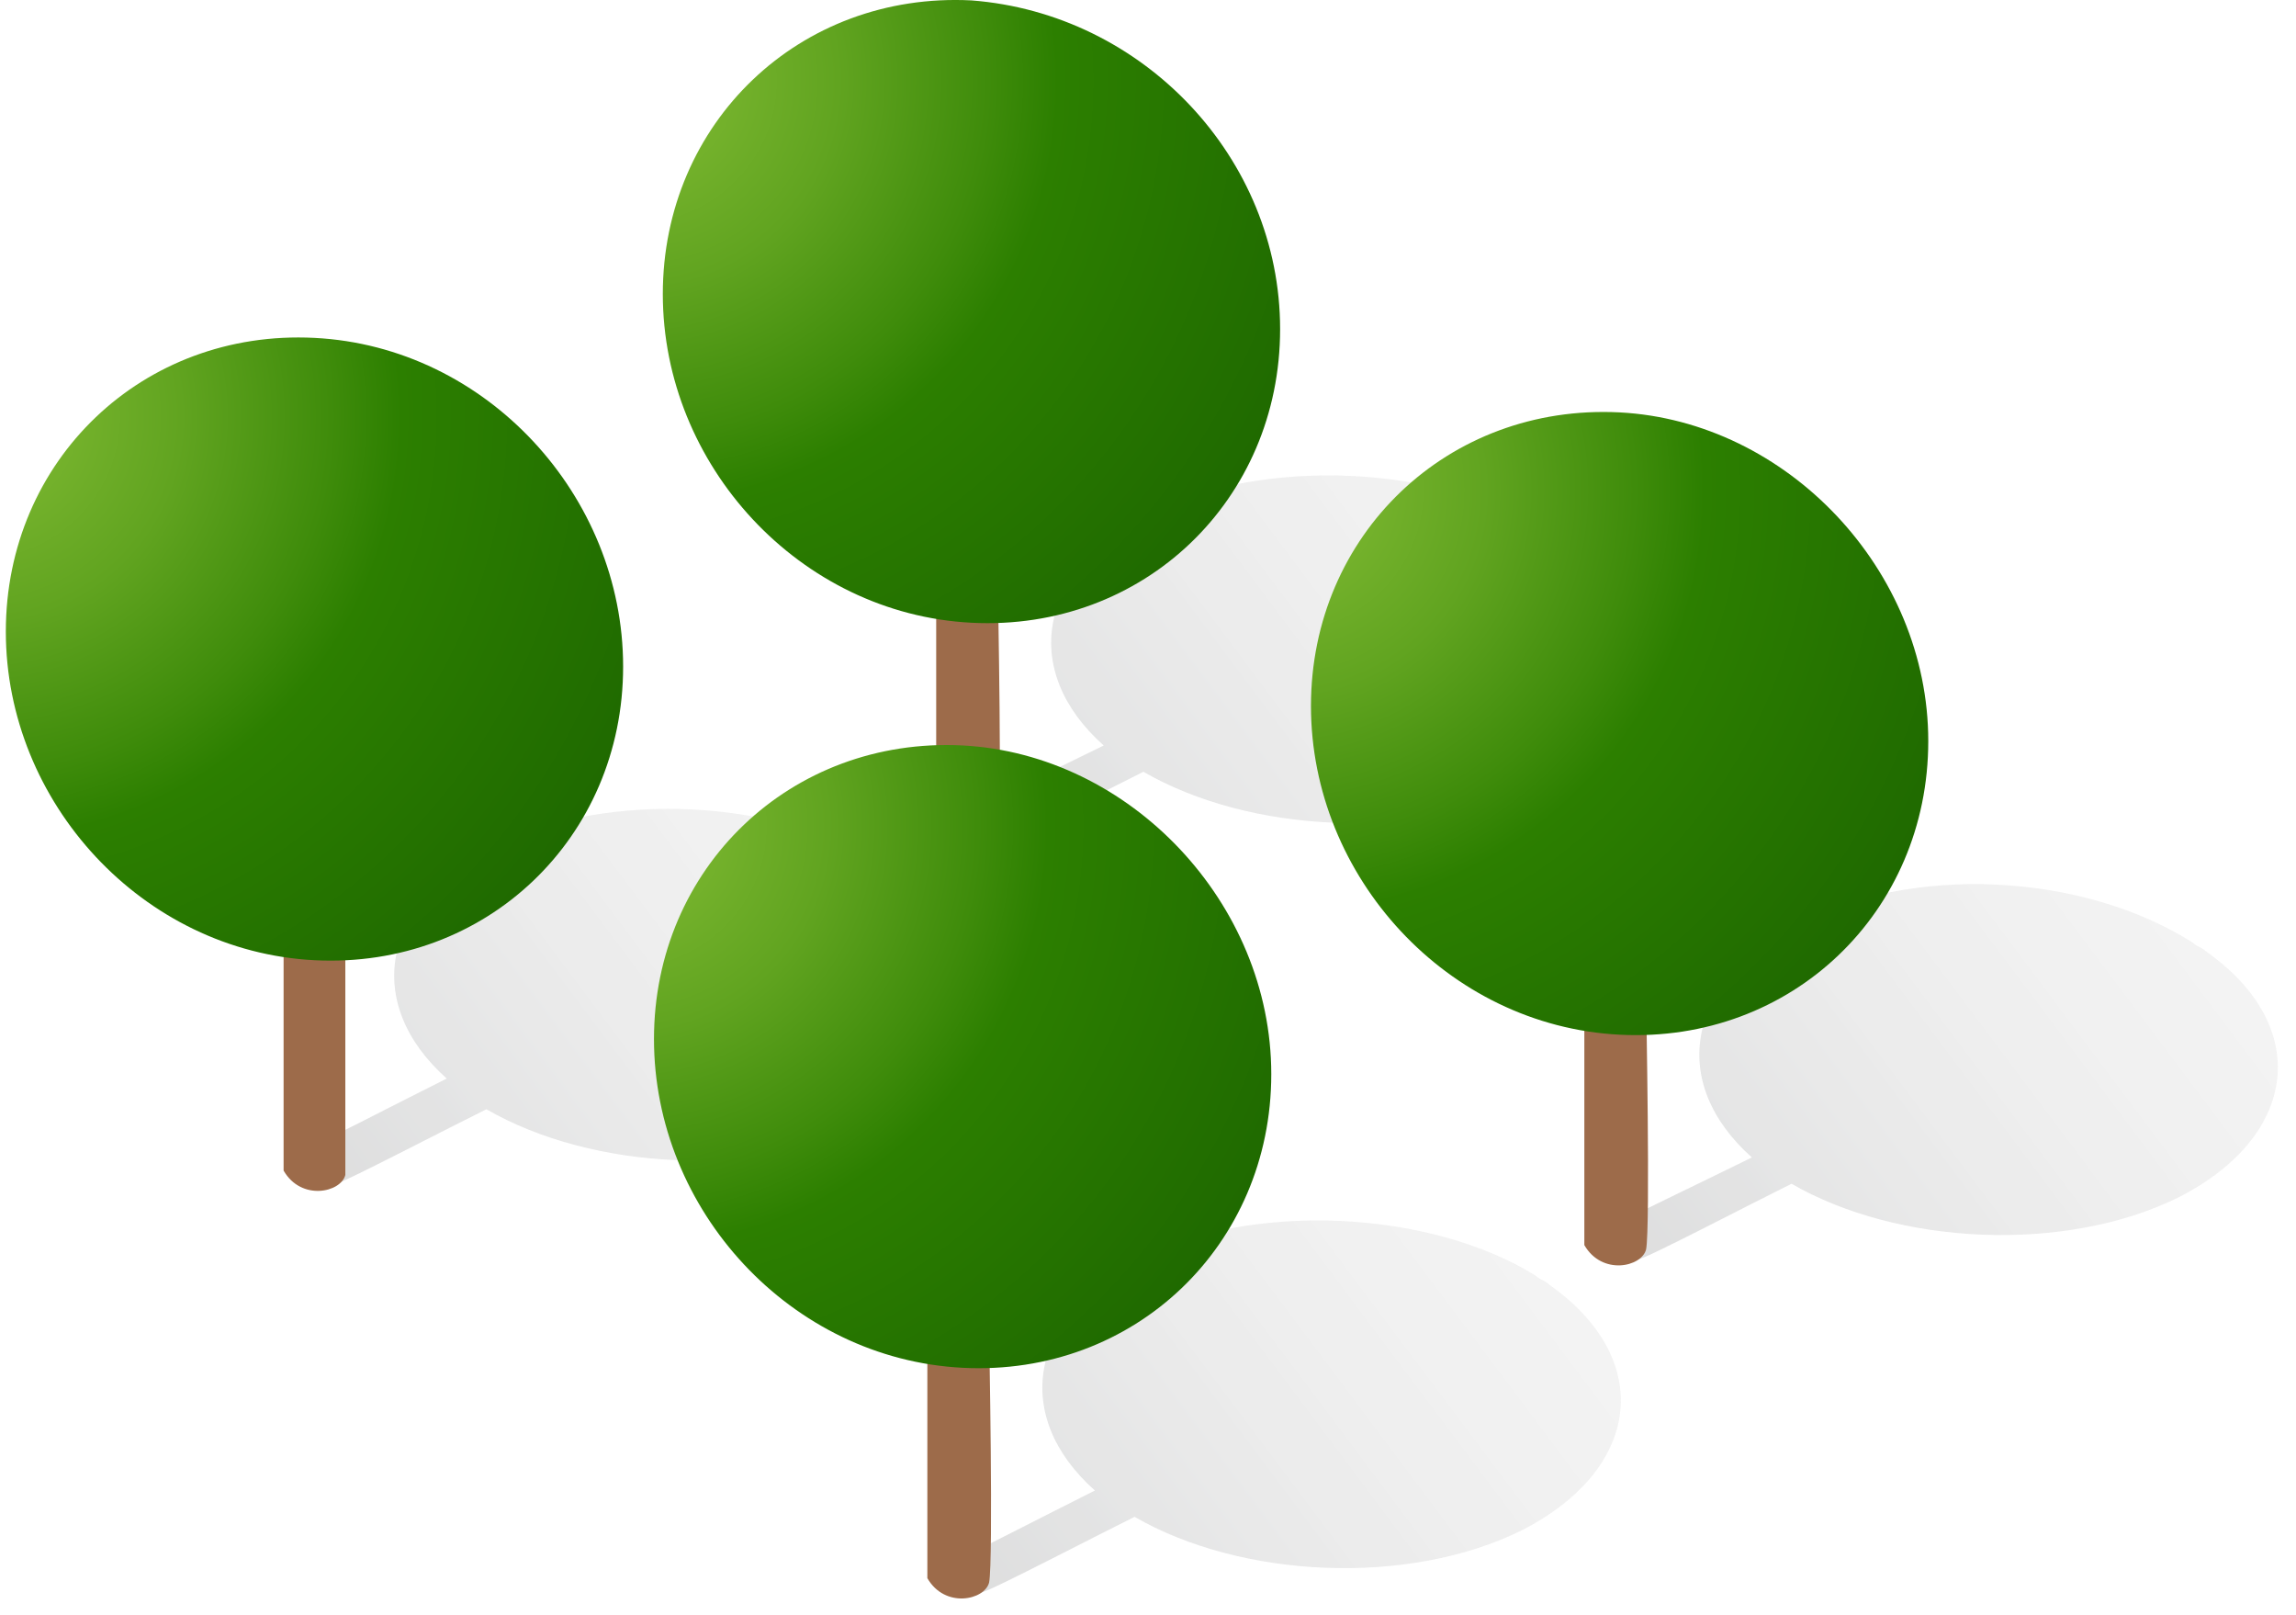 <svg width="91" height="64" viewBox="0 0 91 64" fill="none" xmlns="http://www.w3.org/2000/svg">
<g opacity="0.75">
<g opacity="0.75">
<g opacity="0.75">
<path opacity="0.75" d="M61.221 21.029C61.396 21.202 61.57 21.202 61.745 21.376C65.939 24.328 65.415 28.669 60.697 31.101C56.153 33.358 49.512 33.011 45.318 30.579C43.57 31.448 39.901 33.358 39.376 33.532C39.027 33.705 38.502 33.532 38.153 33.358C37.803 33.184 37.629 32.837 37.803 32.49C38.328 32.142 41.998 30.406 43.745 29.538C40.425 26.585 41.124 22.591 45.493 20.334C50.211 18.076 57.027 18.424 61.221 21.029Z" fill="url(#paint0_linear)"/>
</g>
</g>
</g>
<path d="M39.551 33.358C39.376 34.053 37.803 34.4 37.105 33.184C37.105 32.316 37.105 23.286 37.105 23.286L39.551 23.46C39.551 23.46 39.726 32.316 39.551 33.358Z" fill="#9D6B4A"/>
<path d="M50.736 13.04C50.736 19.813 45.318 25.022 38.503 24.675C31.687 24.328 26.27 18.424 26.27 11.651C26.27 4.879 31.687 -0.331 38.503 0.016C45.318 0.537 50.736 6.268 50.736 13.04Z" fill="url(#paint1_radial)"/>
<g opacity="0.75">
<g opacity="0.75">
<g opacity="0.75">
<path opacity="0.75" d="M35.182 34.4C35.357 34.574 35.532 34.574 35.707 34.747C39.901 37.699 39.377 42.041 34.658 44.472C30.114 46.729 23.474 46.382 19.279 43.951C17.532 44.819 13.862 46.729 13.338 46.903C12.988 46.903 12.464 46.903 12.114 46.556C11.765 46.382 11.59 46.035 11.765 45.688C12.289 45.514 15.959 43.604 17.707 42.735C14.386 39.783 15.085 35.789 19.454 33.532C24.173 31.274 30.988 31.622 35.182 34.4Z" fill="url(#paint2_linear)"/>
</g>
</g>
</g>
<path d="M13.687 46.556C13.512 47.25 11.939 47.598 11.24 46.382C11.24 45.514 11.24 36.484 11.24 36.484L13.687 36.657C13.687 36.657 13.687 45.687 13.687 46.556Z" fill="#9D6B4A"/>
<path d="M24.697 26.412C24.697 33.184 19.279 38.394 12.464 38.047C5.648 37.699 0.231 31.795 0.231 25.023C0.231 18.25 5.648 13.041 12.464 13.388C19.279 13.735 24.697 19.639 24.697 26.412Z" fill="url(#paint3_radial)"/>
<g opacity="0.75">
<g opacity="0.75">
<g opacity="0.75">
<path opacity="0.75" d="M86.91 37.352C87.085 37.526 87.26 37.526 87.435 37.699C91.629 40.651 91.105 44.993 86.386 47.424C81.842 49.681 75.202 49.334 71.007 46.903C69.26 47.771 65.59 49.681 65.066 49.855C64.716 50.029 64.192 49.855 63.842 49.681C63.493 49.508 63.318 49.16 63.493 48.813C64.017 48.466 67.687 46.729 69.435 45.861C66.114 42.909 66.813 38.915 71.182 36.657C75.726 34.226 82.541 34.573 86.91 37.352Z" fill="url(#paint4_linear)"/>
</g>
</g>
</g>
<path d="M65.241 49.508C65.066 50.202 63.493 50.549 62.794 49.334C62.794 48.466 62.794 39.436 62.794 39.436L65.241 39.609C65.241 39.609 65.415 48.639 65.241 49.508Z" fill="#9D6B4A"/>
<path d="M76.425 29.364C76.425 36.136 71.007 41.346 64.192 40.998C57.376 40.651 51.959 34.747 51.959 27.974C51.959 21.202 57.376 15.992 64.192 16.34C70.833 16.687 76.425 22.591 76.425 29.364Z" fill="url(#paint5_radial)"/>
<g opacity="0.75">
<g opacity="0.75">
<g opacity="0.75">
<path opacity="0.75" d="M60.871 50.55C61.046 50.723 61.221 50.723 61.396 50.897C65.59 53.849 65.066 58.19 60.347 60.621C55.803 62.879 49.163 62.532 44.968 60.1C43.221 60.969 39.551 62.879 39.027 63.053C38.677 63.226 38.153 63.053 37.803 62.879C37.454 62.705 37.279 62.358 37.454 62.011C37.978 61.837 41.648 59.927 43.396 59.059C40.075 56.106 40.774 52.112 45.143 49.855C49.687 47.597 56.677 47.945 60.871 50.55Z" fill="url(#paint6_linear)"/>
</g>
</g>
</g>
<path d="M39.202 62.705C39.027 63.4 37.454 63.747 36.755 62.532C36.755 61.663 36.755 52.633 36.755 52.633L39.202 52.807C39.202 52.807 39.376 61.837 39.202 62.705Z" fill="#9D6B4A"/>
<path d="M50.386 42.561C50.386 49.334 44.968 54.543 38.153 54.196C31.337 53.849 25.92 47.945 25.92 41.172C25.92 34.4 31.337 29.19 38.153 29.537C44.794 29.885 50.386 35.789 50.386 42.561Z" fill="url(#paint7_radial)"/>
<defs>
<linearGradient id="paint0_linear" x1="61.353" y1="19.644" x2="31.503" y2="42.007" gradientUnits="userSpaceOnUse">
<stop stop-color="#D8D8D8"/>
<stop offset="0.15" stop-color="#D2D2D2"/>
<stop offset="0.358" stop-color="#C0C0C0"/>
<stop offset="0.601" stop-color="#A2A3A4"/>
<stop offset="0.867" stop-color="#7A7A7C"/>
<stop offset="0.929" stop-color="#6F7072"/>
</linearGradient>
<radialGradient id="paint1_radial" cx="0" cy="0" r="1" gradientUnits="userSpaceOnUse" gradientTransform="translate(25.223 3.132) rotate(3.486) scale(33.512 33.625)">
<stop stop-color="#7EB832"/>
<stop offset="0.095" stop-color="#76B32D"/>
<stop offset="0.24" stop-color="#61A420"/>
<stop offset="0.417" stop-color="#3F8C0B"/>
<stop offset="0.5" stop-color="#2C7F00"/>
<stop offset="1" stop-color="#1A6100"/>
</radialGradient>
<linearGradient id="paint2_linear" x1="35.324" y1="32.941" x2="5.474" y2="55.304" gradientUnits="userSpaceOnUse">
<stop stop-color="#D8D8D8"/>
<stop offset="0.15" stop-color="#D2D2D2"/>
<stop offset="0.358" stop-color="#C0C0C0"/>
<stop offset="0.601" stop-color="#A2A3A4"/>
<stop offset="0.867" stop-color="#7A7A7C"/>
<stop offset="0.929" stop-color="#6F7072"/>
</linearGradient>
<radialGradient id="paint3_radial" cx="0" cy="0" r="1" gradientUnits="userSpaceOnUse" gradientTransform="translate(-0.806 16.43) rotate(3.486) scale(33.51 33.623)">
<stop stop-color="#7EB832"/>
<stop offset="0.095" stop-color="#76B32D"/>
<stop offset="0.24" stop-color="#61A420"/>
<stop offset="0.417" stop-color="#3F8C0B"/>
<stop offset="0.5" stop-color="#2C7F00"/>
<stop offset="1" stop-color="#1A6100"/>
</radialGradient>
<linearGradient id="paint4_linear" x1="86.985" y1="35.852" x2="57.135" y2="58.215" gradientUnits="userSpaceOnUse">
<stop stop-color="#D8D8D8"/>
<stop offset="0.15" stop-color="#D2D2D2"/>
<stop offset="0.358" stop-color="#C0C0C0"/>
<stop offset="0.601" stop-color="#A2A3A4"/>
<stop offset="0.867" stop-color="#7A7A7C"/>
<stop offset="0.929" stop-color="#6F7072"/>
</linearGradient>
<radialGradient id="paint5_radial" cx="0" cy="0" r="1" gradientUnits="userSpaceOnUse" gradientTransform="translate(50.857 19.341) rotate(3.486) scale(33.512 33.625)">
<stop stop-color="#7EB832"/>
<stop offset="0.095" stop-color="#76B32D"/>
<stop offset="0.24" stop-color="#61A420"/>
<stop offset="0.417" stop-color="#3F8C0B"/>
<stop offset="0.5" stop-color="#2C7F00"/>
<stop offset="1" stop-color="#1A6100"/>
</radialGradient>
<linearGradient id="paint6_linear" x1="60.955" y1="49.149" x2="31.106" y2="71.512" gradientUnits="userSpaceOnUse">
<stop stop-color="#D8D8D8"/>
<stop offset="0.15" stop-color="#D2D2D2"/>
<stop offset="0.358" stop-color="#C0C0C0"/>
<stop offset="0.601" stop-color="#A2A3A4"/>
<stop offset="0.867" stop-color="#7A7A7C"/>
<stop offset="0.929" stop-color="#6F7072"/>
</linearGradient>
<radialGradient id="paint7_radial" cx="0" cy="0" r="1" gradientUnits="userSpaceOnUse" gradientTransform="translate(24.827 32.639) rotate(3.486) scale(33.51 33.623)">
<stop stop-color="#7EB832"/>
<stop offset="0.095" stop-color="#76B32D"/>
<stop offset="0.24" stop-color="#61A420"/>
<stop offset="0.417" stop-color="#3F8C0B"/>
<stop offset="0.5" stop-color="#2C7F00"/>
<stop offset="1" stop-color="#1A6100"/>
</radialGradient>
</defs>
</svg>
